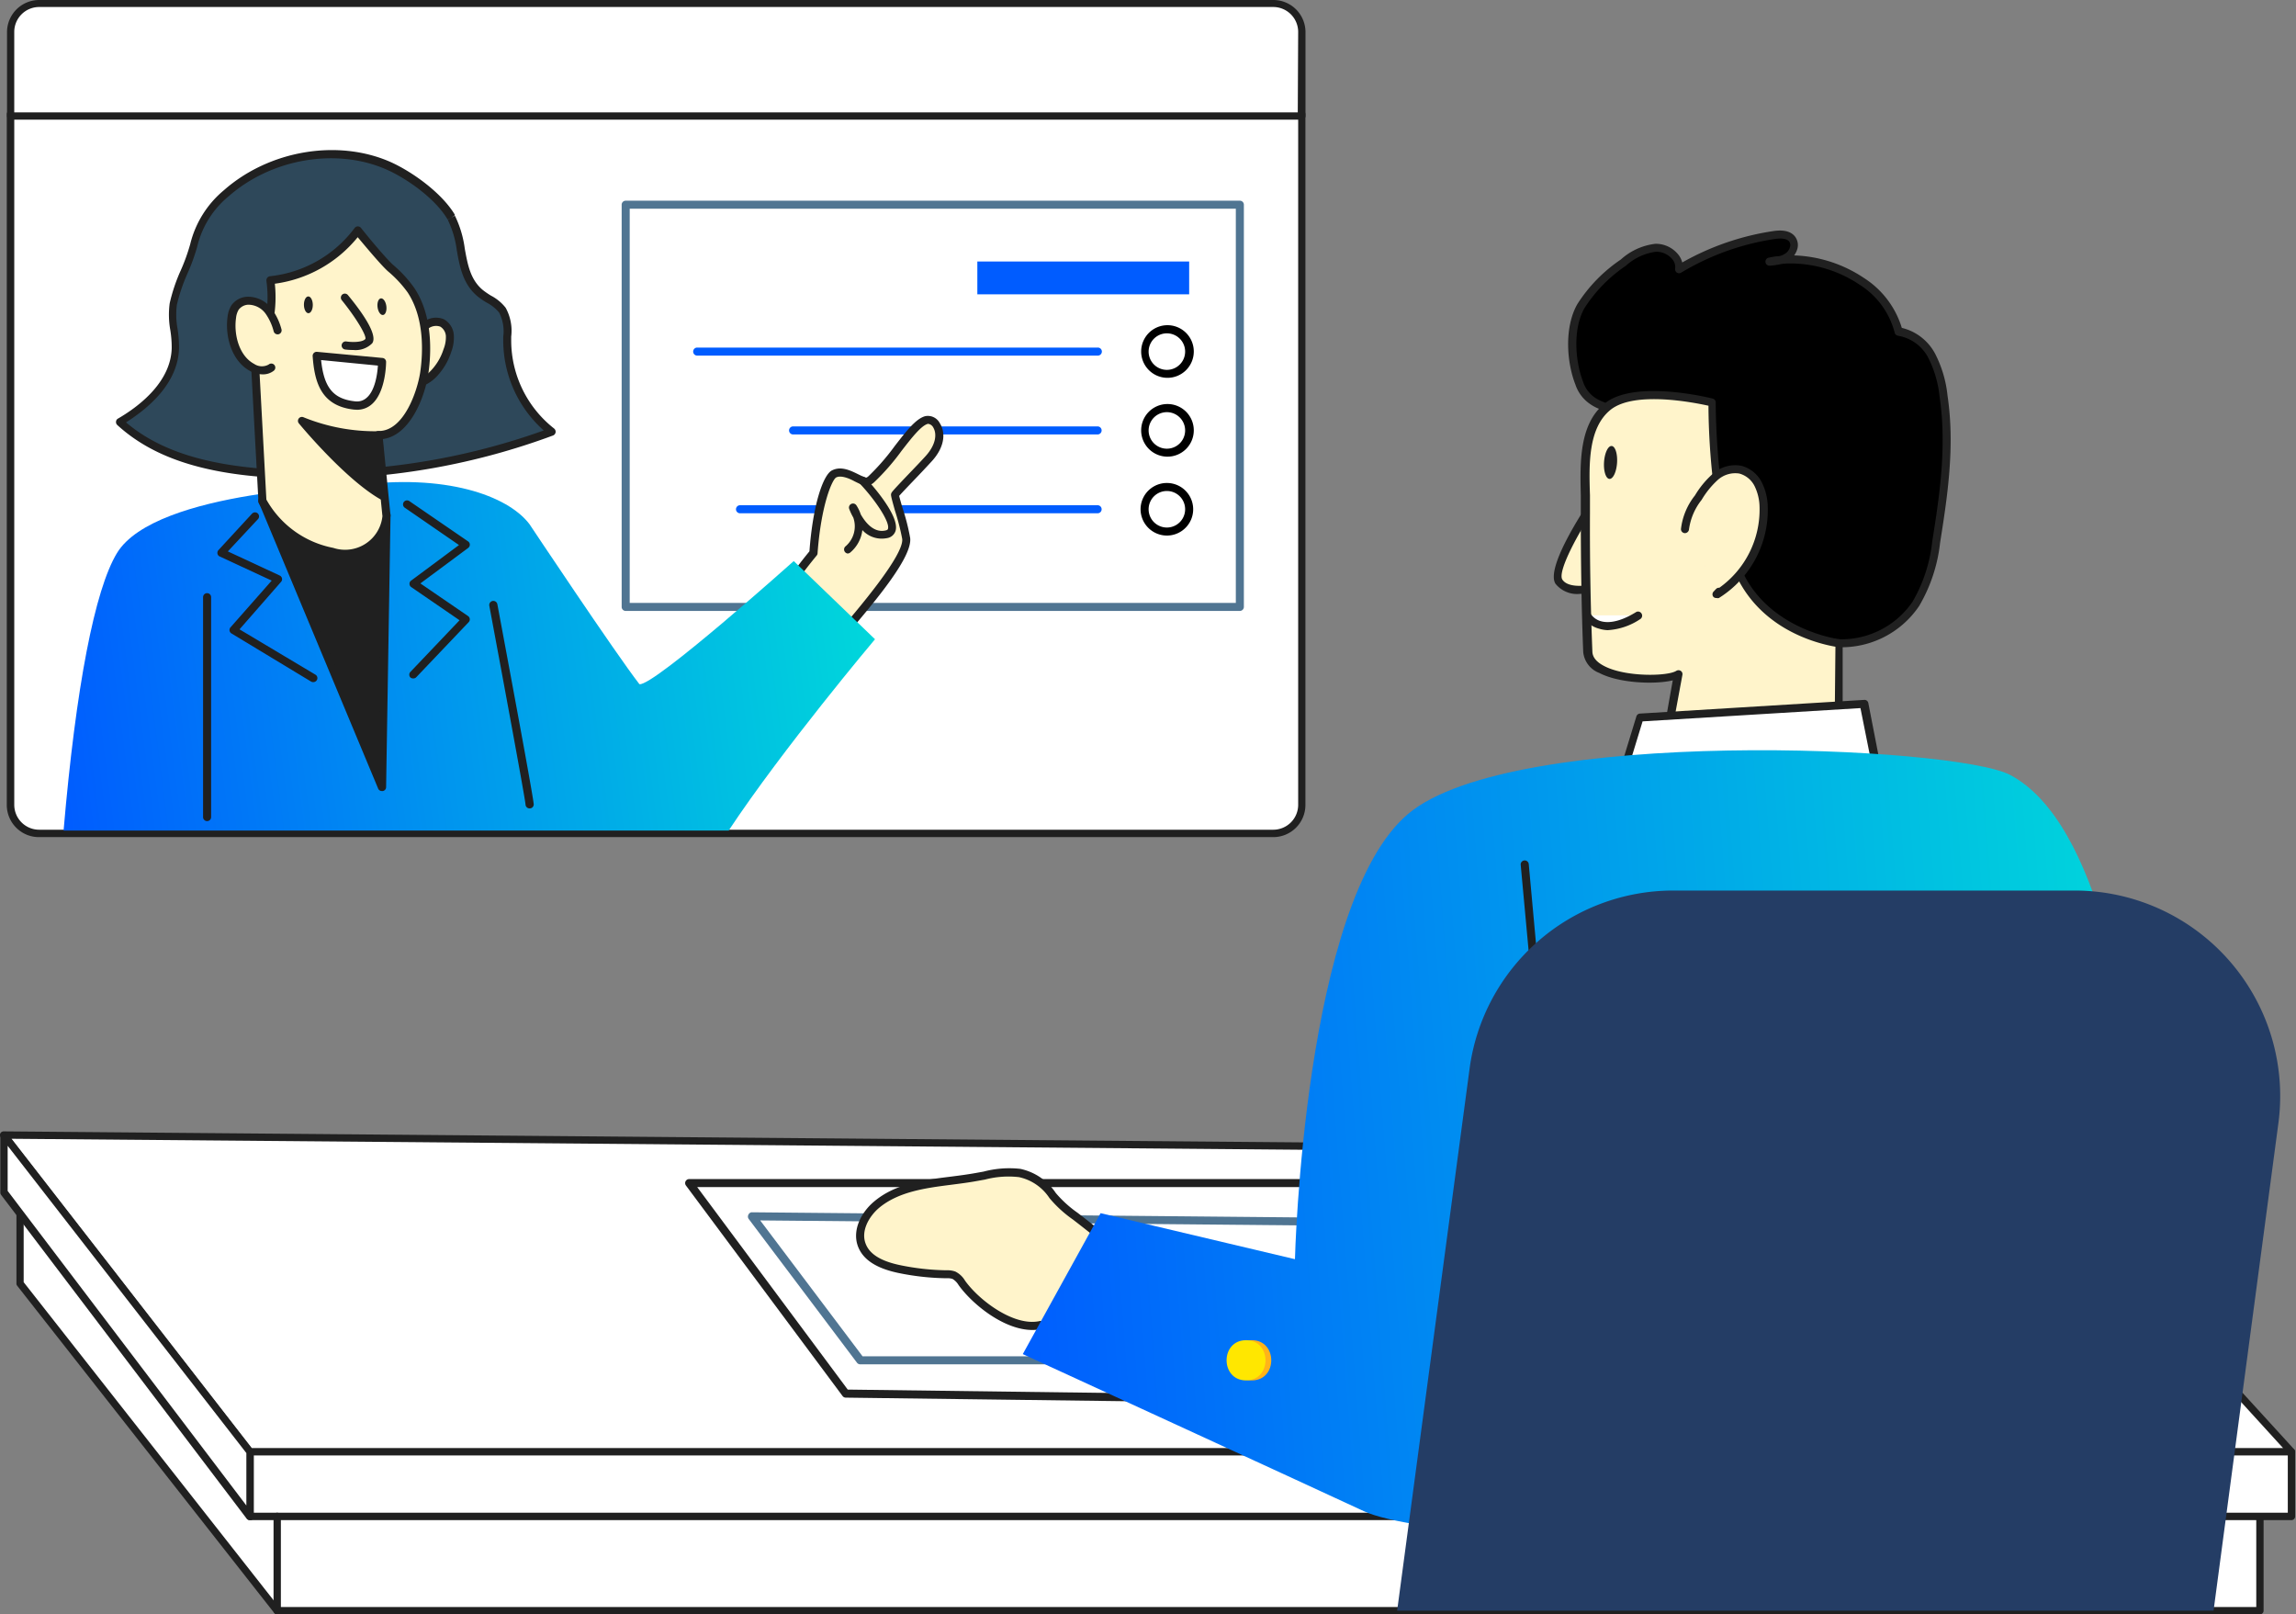 <svg width="340" height="239" fill="none" xmlns="http://www.w3.org/2000/svg"><rect width="100%" height="100%" fill="#808080" stroke="none"/><path d="M334.664 224.507v13.957H41.044L2.981 190.019v-16.732l331.683 51.22z" fill="#fff"/><path d="M41.045 239h293.619a.536.536 0 00.537-.536v-13.957a.538.538 0 00-.453-.536L3.064 172.763a.543.543 0 00-.44.13.536.536 0 00-.191.406v16.732c-.002.121.04.24.12.333l38.063 48.445a.548.548 0 00.429.191zm293.071-1.084H41.295l-37.79-48.088v-15.899l330.611 51.042v12.945z" fill="#202020"/><path d="M272.273 95.224a13.31 13.31 0 0011.449-5.836 22.94 22.94 0 003.003-9.11c1.131-7.252 2.18-14.374 1.095-21.662-.217-2.08-.823-4.1-1.787-5.955a6.831 6.831 0 00-4.884-3.572 12.662 12.662 0 00-5.444-7.42 18.844 18.844 0 00-13.725-2.953 5.22 5.22 0 002.776-.774 1.916 1.916 0 00.62-2.548c-.584-.787-1.74-.75-2.705-.608a37.95 37.95 0 00-14.082 5.026c.262-1.751-1.656-3.216-3.431-3.168a8.696 8.696 0 00-4.765 2.191 22.64 22.64 0 00-6.279 6.443c-1.81 3.156-1.548 8.086-.262 11.408a5.21 5.21 0 001.99 2.668c.691.512 1.62.703 2.299 1.191 1.382.977 1.013.393 1.609 2.132 1.286 3.75 1.977 7.312 3.979 10.837a67.717 67.717 0 006.79 9.527 36.299 36.299 0 0014.058 10.718 20.264 20.264 0 007.696 1.465z" fill="#000"/><path d="M272.131 95.82h.154a13.858 13.858 0 0011.914-6.11 23.548 23.548 0 003.097-9.349c1.049-6.645 2.24-14.183 1.096-21.829a17.387 17.387 0 00-1.846-6.192 7.585 7.585 0 00-4.92-3.8 13.363 13.363 0 00-5.6-7.383 19.792 19.792 0 00-10.341-3.346c.262-.353.441-.76.525-1.191a2.087 2.087 0 00-.37-1.56c-.881-1.19-2.668-.929-3.264-.846a39.008 39.008 0 00-13.462 4.645 3.14 3.14 0 00-.739-1.346 4.241 4.241 0 00-3.252-1.417 9.17 9.17 0 00-5.099 2.322 22.64 22.64 0 00-6.446 6.61c-1.93 3.382-1.608 8.55-.285 11.909a5.652 5.652 0 002.192 2.894c.412.284.855.52 1.322.702.35.13.686.298 1.001.5l.655.44c.334.215.334.215.512.751l.215.643a99.598 99.598 0 011.024 3.24 35.985 35.985 0 002.991 7.704 69.45 69.45 0 006.862 9.611 36.639 36.639 0 0014.296 10.825 20.862 20.862 0 007.768 1.572zm-6.97-56.818a18.458 18.458 0 0110.21 3.144 11.91 11.91 0 015.194 7.086.606.606 0 00.512.476 6.213 6.213 0 014.444 3.215 16.495 16.495 0 011.704 5.836c1.108 7.455-.06 14.898-1.096 21.436a22.623 22.623 0 01-2.907 8.884 12.76 12.76 0 01-10.949 5.561 19.742 19.742 0 01-7.469-1.489 35.39 35.39 0 01-13.82-10.467 68.906 68.906 0 01-6.743-9.444 35.97 35.97 0 01-2.895-7.467 85.306 85.306 0 00-1.037-3.287l-.202-.62c-.274-.833-.345-.964-1.001-1.38l-.619-.417a6.385 6.385 0 00-1.192-.62 5.788 5.788 0 01-1.084-.56 4.542 4.542 0 01-1.787-2.381c-1.191-3.108-1.525-7.848.215-10.897a21.68 21.68 0 016.123-6.264 8.235 8.235 0 014.42-2.072 3.067 3.067 0 012.383 1.012 1.843 1.843 0 01.5 1.477.588.588 0 00.25.593.583.583 0 00.644.003 37.655 37.655 0 0113.867-4.978c1.12-.167 1.823 0 2.133.38a.91.91 0 01.143.668 1.668 1.668 0 01-.644 1.047 2.799 2.799 0 01-1.013.453c-.5 0-1.012.119-1.513.214a.601.601 0 00.155 1.191 11.221 11.221 0 001.549-.214c.441-.096.989-.12 1.525-.12z" fill="#202020"/><path d="M236.414 73.751s-6.946 10.206-5.564 12.362c1.382 2.156 6.076.798 6.076.798" fill="#FFF4CB"/><path d="M233.972 87.923a12.31 12.31 0 003.121-.44.605.605 0 00.3-.947.57.57 0 00-.401-.22.582.582 0 00-.233.024c-1.191.333-4.479.904-5.408-.548-.727-1.191 2.323-6.955 5.551-11.707a.582.582 0 00.091-.447.583.583 0 00-.252-.38.583.583 0 00-.447-.092.59.59 0 00-.38.252c-1.68 2.465-7.053 10.718-5.564 13.017a4.108 4.108 0 003.622 1.488z" fill="#202020"/><path d="M238.034 60.164c-4.372 3.477-3.216 10.968-3.24 15.827 0 6.851.119 13.691.357 20.519.179 4.335 11.401 4.573 13.403 3.299l-2.109 11.432 25.828-2.786V95.224s-10.412-1.263-14.689-10.159c-4.277-8.896-4.11-25.485-4.11-25.485s-11.163-2.81-15.44.584z" fill="#FFF4CB"/><path d="M246.445 111.836h.06l25.84-2.798a.586.586 0 00.524-.584v-13.23a.583.583 0 00-.524-.596c-.095 0-10.138-1.334-14.224-9.813-4.087-8.48-4.051-25.009-4.051-25.223a.588.588 0 00-.453-.584c-.464-.119-11.496-2.846-15.952.691-3.872 3.073-3.681 8.944-3.574 13.66v2.632c0 6.823.083 13.73.358 20.542a3.693 3.693 0 002.382 3.097c2.943 1.548 8.339 1.726 10.877 1.095l-1.858 10.433a.616.616 0 00.155.511.603.603 0 00.44.167zm25.233-3.918l-24.506 2.644 1.966-10.647a.578.578 0 00-.25-.595.624.624 0 00-.656 0c-1.286.822-7.589.941-10.722-.738-1.096-.572-1.668-1.275-1.703-2.084a449.658 449.658 0 01-.358-20.484v-2.691c-.143-4.442-.321-9.98 3.086-12.683 3.574-2.799 12.366-1.036 14.463-.572 0 2.834.25 17.101 4.169 25.271 3.92 8.17 12.414 10.015 14.63 10.408l-.119 12.171z" fill="#202020"/><path d="M249.471 78.3a9.238 9.238 0 011.978-4.668 13.306 13.306 0 012.514-3.072 4.528 4.528 0 013.705-1.072 4.2 4.2 0 012.656 2.156 8.125 8.125 0 01.81 3.406 14.685 14.685 0 01-6.945 12.921l.381-.405" fill="#FFF4CB"/><path d="M254.189 88.531a.57.57 0 00.357 0 15.369 15.369 0 007.232-13.457 8.515 8.515 0 00-.882-3.656 4.768 4.768 0 00-3.05-2.466 5.006 5.006 0 00-4.205 1.191 13.574 13.574 0 00-2.645 3.204 9.78 9.78 0 00-2.073 4.978.596.596 0 00.572.607.62.62 0 00.619-.572 8.962 8.962 0 011.871-4.358 12.813 12.813 0 012.382-2.941 3.878 3.878 0 013.193-.953 3.57 3.57 0 012.264 1.858c.477.98.729 2.054.738 3.144a14.216 14.216 0 01-5.956 11.909.586.586 0 00-.489.178l-.381.405a.587.587 0 000 .774.57.57 0 00.453.155zm-15.857-17.629c-.532-.036-.889-1.155-.799-2.5.091-1.346.595-2.408 1.127-2.372.532.036.889 1.156.799 2.501-.091 1.345-.595 2.406-1.127 2.37z" fill="#202020"/><path d="M277.909 113.54l-1.823-9.361-33.191 2.025-2.085 6.752s18.228 9.432 37.099.584z" fill="#fff"/><path d="M260.682 117.91c6.033.034 12-1.259 17.477-3.787a.596.596 0 00.334-.655l-1.823-9.372a.577.577 0 00-.216-.361.579.579 0 00-.404-.116l-33.191 2.025a.585.585 0 00-.536.417l-2.073 6.764a.582.582 0 00.298.703 48.864 48.864 0 0020.134 4.382zm16.5-4.68c-16.679 7.514-32.834.774-35.74-.548l1.798-5.883 32.262-1.965 1.68 8.396z" fill="#202020"/><path d="M234.972 91.103s1.859 3.573 7.673 0h-7.673z" fill="#fff"/><path d="M238.07 93.295a9.63 9.63 0 004.885-1.68.613.613 0 00.212-.369.613.613 0 00-.419-.678.607.607 0 00-.425.023c-2.049 1.275-3.848 1.75-5.194 1.394a2.703 2.703 0 01-1.632-1.191.599.599 0 00-1.099.093.599.599 0 00.038.454 3.92 3.92 0 002.383 1.74 4.74 4.74 0 001.251.214z" fill="#202020"/><path d="M37.018 214.944h302.316l-40.458-44.373-298.29-2.524 36.432 46.897z" fill="#fff"/><path d="M37.018 215.48h302.316a.513.513 0 00.489-.322.53.53 0 00-.095-.584l-40.506-44.36a.513.513 0 00-.393-.179L.539 167.499a.561.561 0 00-.489.297.602.602 0 00.06.584l36.42 46.897a.547.547 0 00.488.203zm301.077-1.084H37.292L1.706 168.594l296.92 2.525 39.469 43.277z" fill="#202020"/><path d="M125.237 206.322l-23.148-31.166h107.627l32.25 32.666-116.729-1.5z" fill="#fff"/><path d="M241.966 208.418a.579.579 0 00.547-.357.607.607 0 00-.119-.655l-32.261-32.666a.552.552 0 00-.417-.179H102.053a.598.598 0 00-.593.649c.01.11.051.215.117.304l23.184 31.153a.596.596 0 00.464.251l116.752 1.5h-.011zm-32.5-32.666l31.058 31.463-114.989-1.488-22.29-29.975h106.221z" fill="#202020"/><path d="M111.37 180.074l16.059 21.317h103.719l-24.256-20.423-95.522-.894z" fill="#fff"/><path d="M127.429 201.987h103.719a.593.593 0 00.569-.394.593.593 0 00-.188-.666l-24.244-20.424a.647.647 0 00-.381-.131l-95.522-.893a.574.574 0 00-.536.322.605.605 0 000 .631l16.059 21.317a.608.608 0 00.524.238zm102.087-1.191H127.727l-15.154-20.114 94.117.87 22.826 19.244z" fill="#507592"/><path d="M37.03 214.944h302.304v9.563H37.03v-9.563z" fill="#fff"/><path d="M37.018 225.054h302.316a.547.547 0 00.537-.547v-9.527a.543.543 0 00-.157-.383.544.544 0 00-.38-.165H37.018a.545.545 0 00-.536.548v9.527a.546.546 0 00.536.547zm301.768-1.095H37.566v-8.479h301.22v8.479z" fill="#202020"/><path d="M154.258 196.116c-4.134 1.036-9.53-3.073-11.71-6.098a3.294 3.294 0 00-1.251-1.19 2.817 2.817 0 00-1.097-.143 37.446 37.446 0 01-6.993-.774c-2.24-.477-4.765-1.406-5.527-3.573-.763-2.167.452-4.537 2.191-5.954 3.956-3.335 9.662-3.156 14.749-4.085a18.729 18.729 0 016.374-.62 7.856 7.856 0 014.873 3.335 22.168 22.168 0 004.217 3.715 324.267 324.267 0 016.696 5.407c-3.575 3.013-7.149 7.145-11.175 9.527a5.255 5.255 0 01-1.347.453z" fill="#FFF4CB"/><path d="M152.877 196.902a6.076 6.076 0 001.536-.191 5.6 5.6 0 001.489-.607 45.897 45.897 0 007.601-6.228c1.263-1.191 2.383-2.311 3.658-3.323a.595.595 0 000-.917 299.25 299.25 0 00-6.707-5.407l-.87-.667a16.96 16.96 0 01-3.241-2.941 8.42 8.42 0 00-5.254-3.573 14.847 14.847 0 00-5.432.405l-1.192.214c-1.191.215-2.466.381-3.693.536-4.026.5-8.184 1.025-11.329 3.68-1.859 1.548-3.312 4.216-2.383 6.669.751 1.941 2.692 3.215 5.957 3.906a37.33 37.33 0 007.148.786c.297-.022.596.011.881.096.375.223.687.539.906.917l.095.13c2.097 2.835 6.696 6.515 10.83 6.515zm1.191-1.346c-3.717.941-8.911-2.882-11.092-5.859l-.083-.119a3.461 3.461 0 00-1.418-1.322 3.41 3.41 0 00-1.298-.191 36.175 36.175 0 01-6.898-.762c-2.836-.595-4.504-1.631-5.087-3.168-.739-1.893.488-4.049 2.013-5.335 2.883-2.382 6.862-2.917 10.722-3.406 1.192-.155 2.526-.321 3.753-.548l1.191-.214a13.655 13.655 0 015.028-.357 7.23 7.23 0 014.515 3.108 17.832 17.832 0 003.467 3.168l.846.655a278.829 278.829 0 016.135 4.93c-1.06.917-2.12 1.929-3.157 2.906a45.229 45.229 0 01-7.398 6.073 4.46 4.46 0 01-1.192.477l-.047-.036z" fill="#202020"/><path d="M318.95 230.819s4.837-102.25-21.277-116.088c-8.125-4.311-73.673-7.253-89.149 5.763-15.475 13.017-16.762 65.928-16.762 65.928l-28.783-6.812-11.52 20.865s42.4 19.483 50.513 23.258c13.867 6.442 116.978 7.086 116.978 7.086z" fill="url(#paint0_linear)"/><path d="M231.148 186.672a.593.593 0 00.536-.655l-5.301-58.091a.602.602 0 00-1.055-.33.598.598 0 00-.137.437l5.361 58.151a.592.592 0 00.596.488z" fill="#202020"/><path d="M247.744 131.844h59.472a30.442 30.442 0 0129.141 21.624 30.408 30.408 0 011.036 12.816l-9.602 72.18H206.893l10.722-80.206a30.423 30.423 0 0110.102-18.863 30.441 30.441 0 0120.027-7.551z" fill="#243D65"/><path d="M185.376 204.369c-3.836 0-3.836-5.955 0-5.955 3.837 0 3.837 5.955 0 5.955z" fill="#FFB319"/><path d="M184.519 204.369c-3.836 0-3.848-5.955 0-5.955s3.836 5.955 0 5.955z" fill="#FFE700"/><path d="M37.018 224.507L.586 176.49v-8.443l36.432 46.897v9.563z" fill="#fff"/><path d="M37.018 225.055h.179a.525.525 0 00.369-.512v-9.528a.5.5 0 00-.12-.333l-36.43-46.897a.522.522 0 00-.596-.191.553.553 0 00-.37.524v8.444c0 .12.037.236.107.333L36.53 224.84a.552.552 0 00.217.169.551.551 0 00.272.046zm-.536-9.932v7.764L1.134 176.311v-6.68l35.348 45.492zM41.044 239a.546.546 0 00.549-.536v-13.957a.559.559 0 00-.549-.548.546.546 0 00-.536.548v13.957a.538.538 0 00.536.536z" fill="#202020"/><path d="M192.775 16.898H1.563V119.16a4.229 4.229 0 004.23 4.228h182.753a4.229 4.229 0 004.229-4.228V16.899z" fill="#fff"/><path d="M5.805 123.936h182.741a4.766 4.766 0 004.765-4.763V16.899a.55.55 0 00-.548-.548H1.552a.561.561 0 00-.548.548V119.16a4.767 4.767 0 002.963 4.422 4.762 4.762 0 001.838.353zm186.434-106.49v101.715a3.693 3.693 0 01-3.693 3.679H5.805a3.692 3.692 0 01-3.693-3.679V17.447h190.127z" fill="#202020"/><path d="M188.545.524H5.805a4.23 4.23 0 00-4.23 4.228v12.433h191.2V4.764a4.234 4.234 0 00-2.608-3.917 4.233 4.233 0 00-1.622-.323z" fill="#fff"/><path d="M1.563 17.72h191.212a.53.53 0 00.386-.152.544.544 0 00.162-.384V4.764A4.762 4.762 0 00188.557 0H5.805a4.767 4.767 0 00-4.766 4.764v12.42a.547.547 0 00.524.536zm190.616-1.083H2.111V4.727a3.69 3.69 0 013.694-3.69h182.74a3.695 3.695 0 013.693 3.69l-.059 11.91z" fill="#202020"/><path d="M92.642 30.284h90.96v59.557h-90.96V30.284z" fill="#fff"/><path d="M92.654 90.448h90.948a.597.597 0 00.595-.595V30.308a.593.593 0 00-.595-.595H92.654a.596.596 0 00-.596.595v59.545a.595.595 0 00.596.595zm90.352-1.19H93.249V30.903h89.757v58.353z" fill="#507592"/><path d="M172.796 55.352a3.3 3.3 0 113.3-3.298 3.3 3.3 0 01-3.3 3.298z" fill="#fff"/><path d="M172.796 55.936a3.896 3.896 0 100-7.79 3.896 3.896 0 000 7.79zm0-6.585a2.704 2.704 0 110 5.408 2.704 2.704 0 010-5.408z" fill="#000"/><path d="M103.245 52.65h59.329a.608.608 0 00.596-.596.594.594 0 00-.596-.596h-59.329a.594.594 0 00-.421 1.017.594.594 0 00.421.174z" fill="#005CFF"/><path d="M172.796 67.023a3.299 3.299 0 113.3-3.298 3.3 3.3 0 01-3.3 3.298z" fill="#fff"/><path d="M172.796 67.607a3.896 3.896 0 100-7.79 3.896 3.896 0 000 7.79zm0-6.586a2.703 2.703 0 110 5.407 2.703 2.703 0 010-5.407z" fill="#000"/><path d="M117.41 64.32h45.128a.594.594 0 100-1.19H117.41a.596.596 0 000 1.19z" fill="#005CFF"/><path d="M172.796 78.694a3.3 3.3 0 113.3-3.299 3.3 3.3 0 01-3.3 3.299z" fill="#fff"/><path d="M172.796 79.29a3.898 3.898 0 003.599-2.404 3.895 3.895 0 10-7.495-1.49 3.904 3.904 0 003.896 3.893zm0-6.598a2.704 2.704 0 110 5.408 2.704 2.704 0 010-5.408z" fill="#000"/><path d="M109.583 75.99h52.955a.594.594 0 00.421-1.016.594.594 0 00-.421-.174h-52.955a.598.598 0 00-.596.596.598.598 0 00.596.595zm35.145-37.274h31.368v4.859h-31.368v-4.86z" fill="#005CFF"/><path d="M116.672 86.72c1.191-1.488 2.573-3.393 3.8-4.858.524-7.145 2.133-11.183 3.05-11.694 1.31-.727 2.811.416 4.193.988.248.12.527.162.799.119.206-.078.393-.2.548-.358 3.193-2.822 6.028-8.145 8.125-8.729 1.405-.393 3.3 2.453.357 5.693-1.644 1.81-4.944 5.156-5.004 5.37-.059.215 1.442 4.693 1.656 6.455.393 3.228-9.137 13.6-11.103 16.041l-6.421-9.026z" fill="#FFF4CB"/><path d="M123.093 96.343a.601.601 0 00.465-.214 69.24 69.24 0 011.548-1.834c4.861-5.67 10.02-11.91 9.674-14.66a32.58 32.58 0 00-1.108-4.37 37.86 37.86 0 01-.524-1.847c.334-.38 1.287-1.381 2.144-2.274a167.16 167.16 0 002.693-2.859c2.061-2.262 1.99-4.382 1.191-5.62a1.984 1.984 0 00-2.18-1.048c-1.37.369-2.812 2.238-4.491 4.406a33.475 33.475 0 01-3.872 4.454c-.09.091-.195.168-.31.226a.942.942 0 01-.417-.107c-.286-.12-.584-.262-.893-.417-1.192-.584-2.514-1.19-3.813-.536-1.298.655-2.823 5.038-3.335 11.98a72.239 72.239 0 00-1.99 2.537c-.667.882-1.191 1.513-1.704 2.18a.596.596 0 000 .726l6.422 9.027a.552.552 0 00.464.25h.036zm14.356-33.595c.158.024.309.085.44.177.13.094.236.217.31.359.501.833.525 2.381-1.096 4.204-.715.786-1.739 1.858-2.68 2.834-2.383 2.5-2.383 2.548-2.455 2.763-.071.214 0 .512.561 2.513.442 1.37.801 2.766 1.072 4.18.298 2.381-6.493 10.36-9.4 13.743l-1.072 1.25-5.707-8.027c.465-.583.953-1.19 1.43-1.857a81.62 81.62 0 012.085-2.644.529.529 0 00.131-.346c.524-7.145 2.156-10.884 2.752-11.206.595-.322 1.691 0 2.704.56.322.155.644.322.965.453.369.183.79.234 1.192.142.306-.094.583-.261.81-.488a34.185 34.185 0 004.014-4.609c1.418-1.822 2.871-3.715 3.872-3.99l.072-.011z" fill="#202020"/><path d="M117.541 83.065s-20.717 18.542-22.85 18.232c-3.574-4.608-16.286-23.698-16.286-23.698-3.228-4.252-12.533-7.539-25.84-5.717 0 0-29.522.607-35.24 9.992-3.288 5.407-6.088 19.804-7.91 41.085h98.488c8.03-12.135 21.671-28.319 21.671-28.319l-12.033-11.575z" fill="url(#paint1_linear)"/><path d="M57.235 76.288l-.655 40.276-17.728-42.479 18.383 2.203z" fill="#202020"/><path d="M56.58 117.112h.119a.59.59 0 00.477-.584l.655-40.275a.585.585 0 00-.524-.596l-18.395-2.156a.562.562 0 00-.536.227.597.597 0 00-.083.595l17.727 42.479a.596.596 0 00.56.31zm.06-40.336l-.608 36.918-16.226-38.906 16.834 1.988z" fill="#202020"/><path d="M66.825 32.226l-.083-.155c-1.835-3.049-5.957-6.11-9.28-7.55-7.816-3.43-17.668-1.501-24.006 4.072a14.29 14.29 0 00-4.766 7.717c-.738 2.859-2.49 5.776-3.037 8.694-.406 2.167.38 4.382.31 6.597-.155 4.764-4.17 8.444-8.245 10.885 5.957 5.443 14.44 7.145 22.505 7.622a101.425 101.425 0 0041.506-6.193 17.151 17.151 0 01-6.576-13.41c0-1.583.19-3.298-.703-4.596-.894-1.298-2.216-1.632-3.288-2.513-3.431-2.787-2.359-7.681-4.337-11.17z" fill="#2E485A"/><path d="M46.215 70.882a102.627 102.627 0 0035.68-6.407.61.61 0 00.382-.476.62.62 0 00-.226-.56 16.59 16.59 0 01-6.35-12.933v-.679a7.047 7.047 0 00-.822-4.263 6.683 6.683 0 00-2.18-1.799 12.01 12.01 0 01-1.192-.821c-1.846-1.525-2.251-3.752-2.68-6.122a15.71 15.71 0 00-1.465-4.894l-.513.297.489-.333v-.13c-1.918-3.192-6.255-6.325-9.531-7.79-7.803-3.43-17.942-1.714-24.637 4.18a14.994 14.994 0 00-5.004 8.004 28.684 28.684 0 01-1.382 3.834 25.6 25.6 0 00-1.656 4.907c-.177 1.33-.145 2.68.096 4.001.142.886.21 1.782.202 2.68-.143 4.763-4.408 8.336-7.958 10.396a.557.557 0 00-.286.452.582.582 0 00.19.5c5.111 4.669 12.379 7.146 22.875 7.777a96.93 96.93 0 005.968.179zm34.287-7.146a101.3 101.3 0 01-40.291 5.74c-9.805-.595-16.68-2.81-21.552-6.942 3.646-2.31 7.696-5.955 7.851-10.956a17.59 17.59 0 00-.214-2.87 11.698 11.698 0 01-.107-3.573 25.694 25.694 0 011.584-4.668 29.614 29.614 0 001.442-3.99 13.73 13.73 0 014.634-7.407c6.362-5.598 15.976-7.229 23.374-3.978 3.121 1.382 7.22 4.335 9.007 7.312l.06.107.535-.262-.512.31a14.464 14.464 0 011.335 4.513c.44 2.465.917 5.026 3.097 6.824.426.338.876.645 1.346.917a5.95 5.95 0 011.823 1.465 6.052 6.052 0 01.608 3.573v.702a17.856 17.856 0 005.98 13.16v.023z" fill="#202020"/><path d="M61.333 51.1a7.149 7.149 0 011.418-2.619 2.38 2.38 0 012.716-.643 2.287 2.287 0 011.192 1.846 5.047 5.047 0 01-.37 2.215 8.704 8.704 0 01-2.156 3.572 5.111 5.111 0 01-3.788 1.49" fill="#FFF4CB"/><path d="M60.583 57.568a5.815 5.815 0 003.92-1.656 9.529 9.529 0 002.31-3.787 5.95 5.95 0 00.394-2.477 2.927 2.927 0 00-1.466-2.381 3.038 3.038 0 00-3.42.762 7.6 7.6 0 00-1.548 2.822.59.59 0 00.011.46.599.599 0 00.335.314.62.62 0 00.774-.357 6.654 6.654 0 011.275-2.382 1.884 1.884 0 012.037-.524 1.765 1.765 0 01.822 1.37 4.766 4.766 0 01-.345 1.965 8.183 8.183 0 01-2.002 3.31 4.523 4.523 0 01-3.324 1.37.607.607 0 00-.63.547.597.597 0 00.547.644h.31z" fill="#202020"/><path d="M56.056 64.44l1.191 11.908s-.572 6.752-7.982 5.407a15.018 15.018 0 01-10.4-7.61L37.72 53.47c0-.881 3.157-4.502 2.299-12.028a18.435 18.435 0 0012.902-7.336s3.443 4.252 4.885 5.562a17.927 17.927 0 013.05 3.322c2.287 3.454 2.526 8.217 1.977 12.16-.44 3.286-2.657 9.36-6.778 9.288z" fill="#FFF4CB"/><path d="M51.1 82.469a6.577 6.577 0 004.122-1.286 7.382 7.382 0 002.609-4.835l-1.132-11.35c3.967-.5 6.23-6.132 6.743-9.765.417-2.906.69-8.407-2.073-12.576a18.108 18.108 0 00-3.145-3.43c-1.394-1.274-4.765-5.453-4.765-5.49a.68.68 0 00-.5-.226.62.62 0 00-.466.274 18.013 18.013 0 01-12.509 7.11.634.634 0 00-.405.226.643.643 0 00-.13.44 17.608 17.608 0 01-1.8 10.54 3.58 3.58 0 00-.5 1.441l1.12 20.626a.505.505 0 000 .227 15.48 15.48 0 0010.829 7.931c.66.113 1.331.16 2.002.143zm5.54-6.121a5.559 5.559 0 01-4.823 5 5.565 5.565 0 01-2.469-.236 14.495 14.495 0 01-9.9-7.146c-.095-1.715-1.096-20.352-1.108-20.495.11-.293.237-.58.381-.858a18.857 18.857 0 001.978-10.61 19.062 19.062 0 0012.27-6.884c1.014 1.19 3.313 3.978 4.457 5.026a17.223 17.223 0 012.93 3.132c2.538 3.846 2.276 9.015 1.883 11.754-.393 2.739-2.383 8.777-6.136 8.777h-.083a.546.546 0 00-.43.19.553.553 0 00-.154.465l1.191 11.909.012-.024z" fill="#202020"/><path d="M51.1 44.063s4.348 5.347 3.574 6.42c-.775 1.07-3.42.654-3.42.654" fill="#FFF4CB"/><path d="M52.327 51.816a3.47 3.47 0 002.776-.977c.917-1.19-1.43-4.55-3.574-7.145a.596.596 0 00-.834-.096.605.605 0 00-.084.846c2.014 2.477 3.646 5.145 3.503 5.728-.43.548-2.097.5-2.824.381a.606.606 0 00-.609.28.601.601 0 00.419.911c.407.05.816.074 1.227.072zm3.586-6.325c-.091-.678.126-1.266.485-1.314.358-.048.722.463.813 1.14.091.679-.126 1.267-.485 1.315-.359.048-.723-.463-.813-1.14zm-10.905-.355c-.007-.684.28-1.242.641-1.246.362-.005.662.547.67 1.23.008.684-.279 1.242-.64 1.246-.363.005-.662-.547-.67-1.23z" fill="#202020"/><path d="M41.176 48.934a8.336 8.336 0 00-1.335-2.823 3.777 3.777 0 00-3.073-1.572 2.484 2.484 0 00-1.883 1.013 3.29 3.29 0 00-.476 1.417c-.393 2.644.488 6.074 2.966 7.431a2.61 2.61 0 002.8 0" fill="#FFF4CB"/><path d="M38.912 55.424a2.575 2.575 0 001.597-.512.6.6 0 00.254-.4.599.599 0 00-.3-.614.602.602 0 00-.471-.046.59.59 0 00-.21.119 2.05 2.05 0 01-2.145-.095c-2.24-1.191-3.038-4.36-2.68-6.824.039-.42.169-.826.381-1.191a1.87 1.87 0 011.418-.75 3.186 3.186 0 012.585 1.345 8.005 8.005 0 011.191 2.62.607.607 0 00.739.405.585.585 0 00.36-.29.588.588 0 00.045-.46 8.88 8.88 0 00-1.442-3.013 4.348 4.348 0 00-3.574-1.786 3.017 3.017 0 00-2.382 1.262 3.99 3.99 0 00-.572 1.655c-.417 2.882.572 6.562 3.276 8.05.587.34 1.252.52 1.93.525zm39.541 64.26a.594.594 0 00.584-.583c0-.881-4.492-24.842-5.385-29.641a.605.605 0 00-1.097-.228.606.606 0 00-.095.454c2.121 11.349 5.314 28.581 5.362 29.427a.598.598 0 00.631.571zm-47.785 1.882a.594.594 0 00.596-.595V88.412a.595.595 0 10-1.192 0v32.559a.596.596 0 00.596.595z" fill="#202020"/><path d="M46.894 52.673l9.686.917s0 6.907-4.098 6.455c-4.099-.453-5.23-3.109-5.588-7.372z" fill="#fff"/><path d="M52.863 60.664a3.265 3.265 0 002.228-.846c2.049-1.821 2.084-6.049 2.084-6.228a.584.584 0 00-.535-.595l-9.686-.905a.592.592 0 00-.616.38.6.6 0 00-.04.25c.274 3.788 1.192 7.372 6.112 7.92l.453.024zm3.097-6.538c-.07 1.12-.38 3.668-1.668 4.764a2.124 2.124 0 01-1.739.524c-3.192-.346-4.586-2.025-5.003-6.11l8.41.822zm.096 10.314a28.338 28.338 0 01-11.33-2.109s6.684 8.063 11.854 11.052l-.524-8.944z" fill="#202020"/><path d="M56.58 73.978a.593.593 0 00.596-.63l-.537-8.945a.544.544 0 00-.384-.54.55.55 0 00-.235-.02 28.19 28.19 0 01-11.056-2.06.585.585 0 00-.69.918c.273.333 6.802 8.193 12.008 11.194.092.05.194.078.298.083zm-1.096-8.931l.44 7.216a57.273 57.273 0 01-9.208-8.55 30.991 30.991 0 008.768 1.334zm5.742 35.393a.578.578 0 00.43-.191l7.755-8.146a.588.588 0 00.156-.468.6.6 0 00-.251-.425l-7.065-4.835 7.076-5.251a.6.6 0 00.247-.483.593.593 0 00-.247-.482l-8.685-5.955a.6.6 0 00-.68-.034.598.598 0 00-.173.846.593.593 0 00.174.165l8.006 5.514-7.088 5.263a.547.547 0 00-.239.489.56.56 0 00.262.476l7.148 4.906-7.267 7.634a.592.592 0 000 .845.62.62 0 00.441.132zm-14.82.547a.61.61 0 00.59-.516.588.588 0 00-.292-.591l-11.235-6.705 6.147-7.026a.583.583 0 00.144-.512.607.607 0 00-.334-.43l-7.684-3.572 4.444-4.763a.596.596 0 00-.423-1.017.608.608 0 00-.423.171l-4.992 5.419a.591.591 0 00-.143.524.557.557 0 00.333.417l7.697 3.572-6.1 6.92a.589.589 0 00-.143.487.584.584 0 00.286.417l11.782 7.122a.695.695 0 00.346.083zm79.105-19.042a.62.62 0 00.394-.143 5.12 5.12 0 001.798-3.322 3.89 3.89 0 003.634 1.19 1.567 1.567 0 001.275-1.06c.691-2.178-3.575-6.942-4.456-7.87a.583.583 0 00-.423-.177.596.596 0 00-.553.37.583.583 0 000 .458c.03.072.074.138.13.194 2.264 2.381 4.503 5.692 4.182 6.704 0 .06-.06.191-.381.25-1.716.382-2.967-1.19-3.646-2.381a5.764 5.764 0 00-.655-1.358.598.598 0 00-.763-.19.594.594 0 00-.297.726c.168.444.371.874.607 1.286a3.893 3.893 0 01-1.191 4.3.607.607 0 00.345 1.023z" fill="#202020"/><defs><linearGradient id="paint0_linear" x1="319.304" y1="111.071" x2="143.28" y2="124.628" gradientUnits="userSpaceOnUse"><stop stop-color="#00DADA"/><stop offset="1" stop-color="#005CFF"/></linearGradient><linearGradient id="paint1_linear" x1="129.574" y1="71.368" x2="4.854" y2="87.33" gradientUnits="userSpaceOnUse"><stop stop-color="#00DADA"/><stop offset="1" stop-color="#005CFF"/></linearGradient></defs></svg>